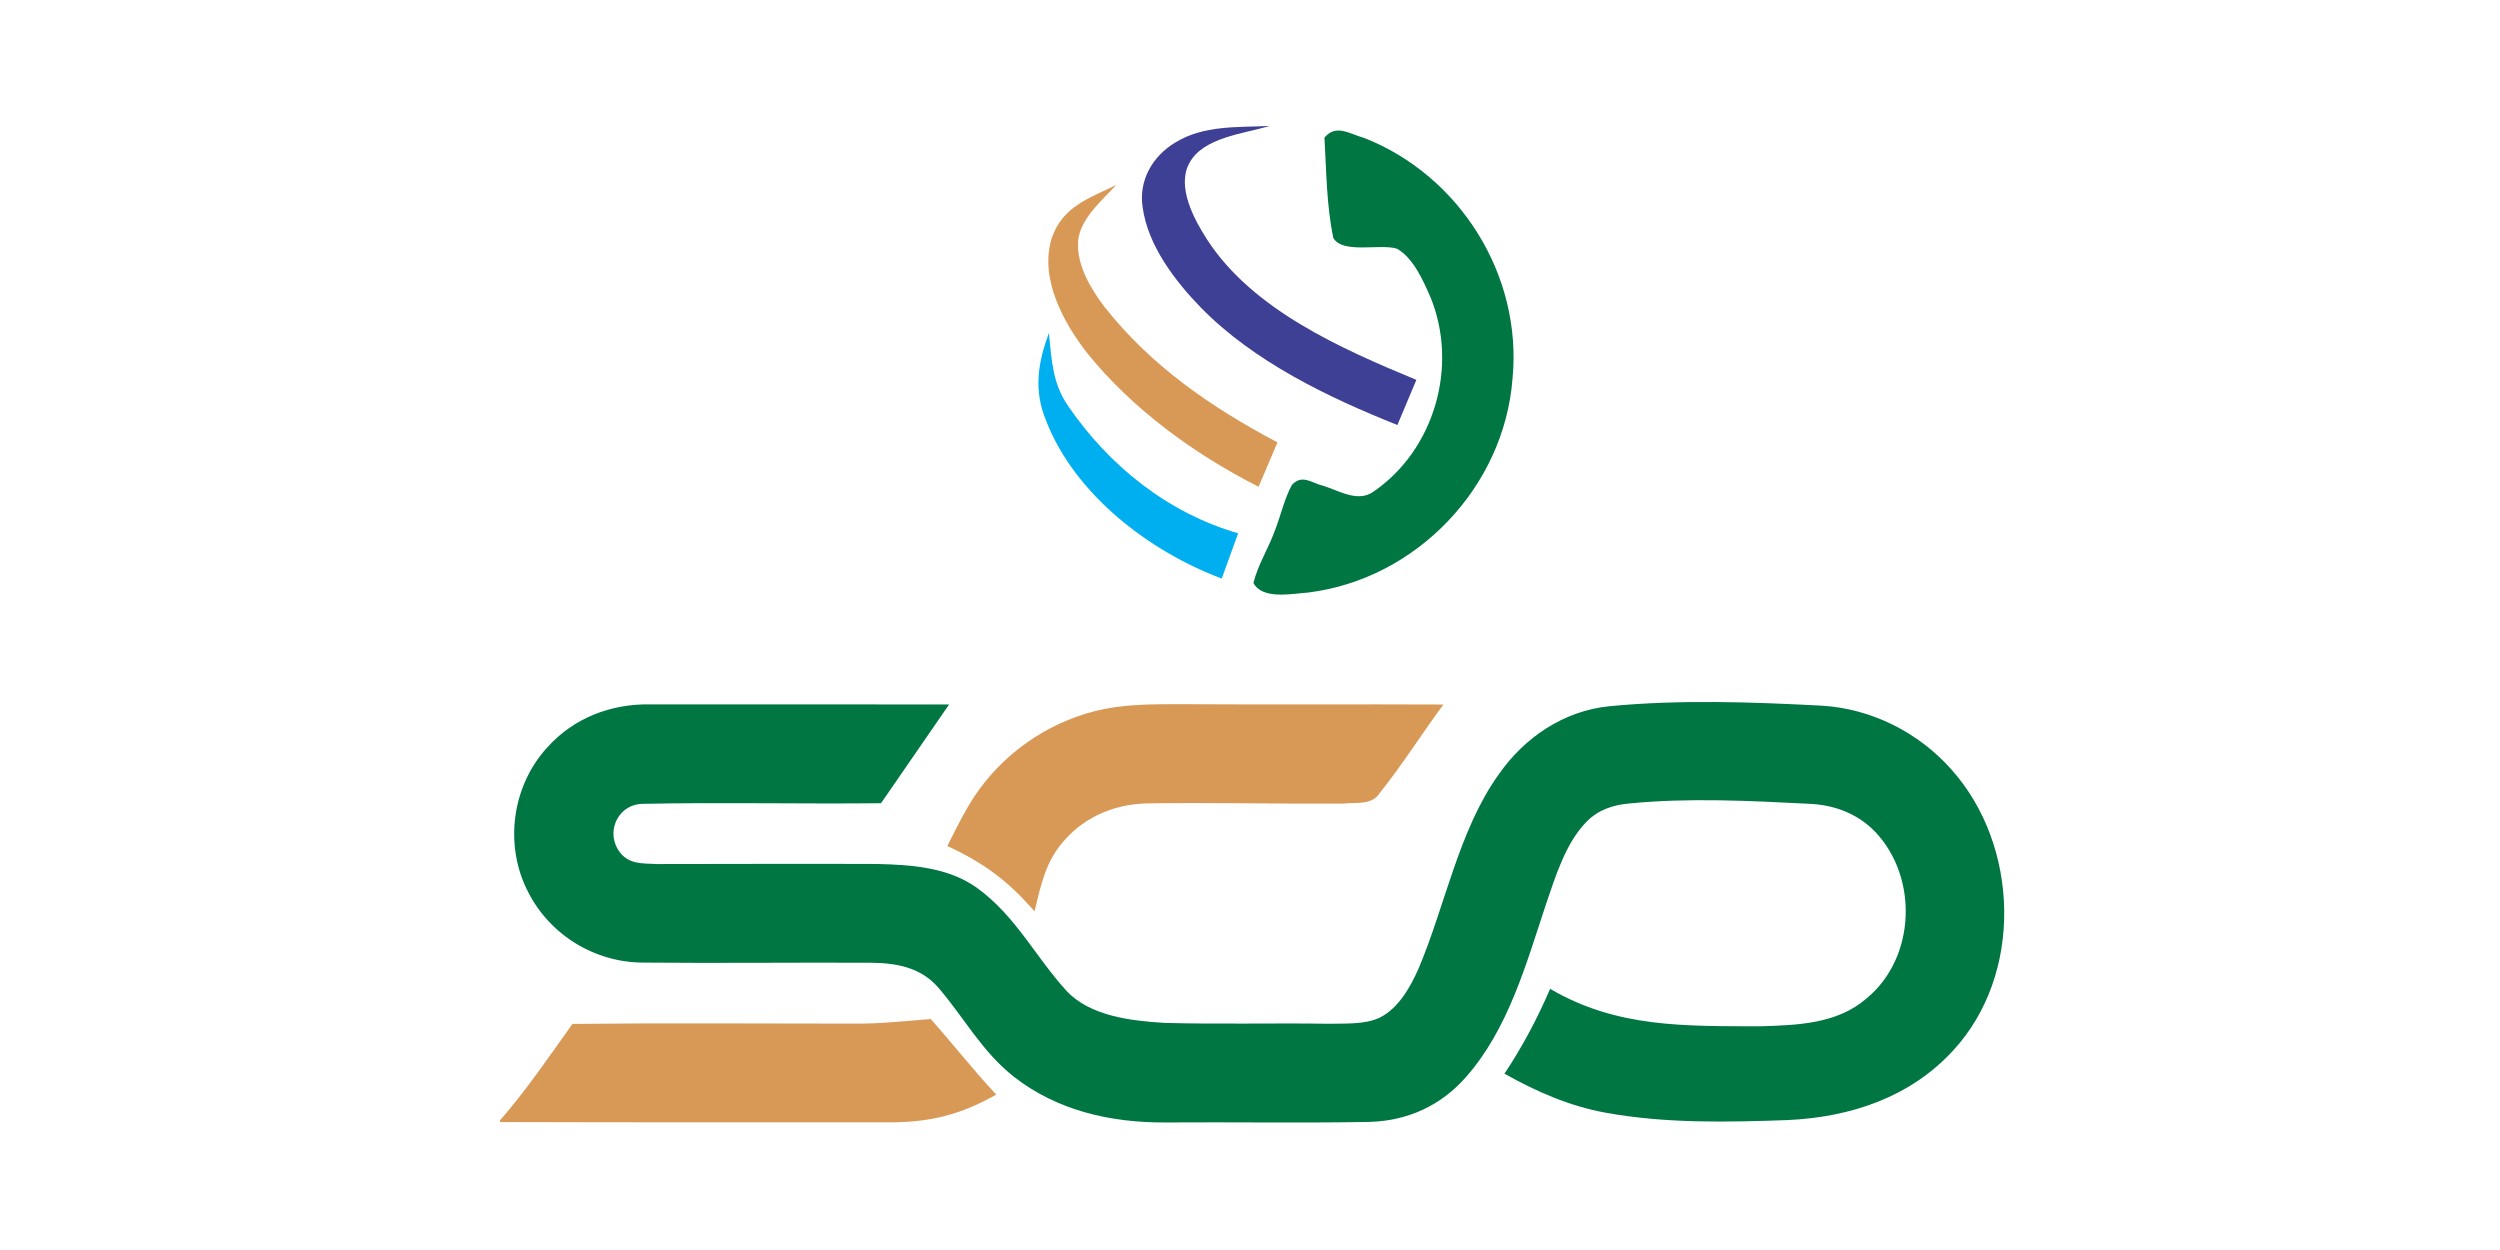 <?xml version="1.0" encoding="UTF-8"?>
<svg width="300px" height="150px" viewBox="0 0 300 150" version="1.1" xmlns="http://www.w3.org/2000/svg" xmlns:xlink="http://www.w3.org/1999/xlink">
    <title>sco</title>
    <g id="sco" stroke="none" stroke-width="1" fill="none" fill-rule="evenodd">
        <g id="SCO_Pakistan_Logo" transform="translate(60, 15)" fill-rule="nonzero">
            <path d="M92.351,0.115 C89.285,1.052 84.329,1.471 82.701,4.611 C81.189,7.438 83.293,11.334 84.855,13.751 C90.321,22.192 100.997,26.868 109.964,30.584 C109.208,32.392 108.444,34.2 107.688,36 C99.378,32.696 90.427,28.381 84.107,21.912 C80.992,18.715 77.729,14.425 77.121,9.888 C76.611,6.674 78.296,3.748 81.016,2.112 C84.452,0 88.479,0.296 92.351,0.115 Z" id="Path" fill="#3E4095"></path>
            <path d="M103.701,1.553 C115.2,6.082 122.696,18.066 121.504,30.419 C120.51,43.471 109.973,54.485 96.995,56.104 C95.088,56.227 91.512,57.008 90.411,54.962 C90.937,52.792 92.219,50.795 92.984,48.674 C93.69,46.874 94.11,44.893 95.022,43.2 C96.255,41.86 97.364,42.953 98.795,43.299 C100.693,43.882 102.945,45.337 104.819,43.997 C112.151,38.967 115.027,28.915 111.666,20.688 C110.795,18.682 109.603,15.962 107.638,14.844 C105.633,14.203 101.153,15.51 100.003,13.562 C99.181,9.699 99.164,5.466 98.934,1.512 C100.34,-0.173 101.992,1.101 103.701,1.553 Z" id="Path" fill="#007643"></path>
            <path d="M73.932,7.208 C72.205,9.107 69.608,11.244 69.37,13.94 C69.181,16.816 70.899,19.685 72.592,21.896 C78.214,28.989 85.381,33.888 93.296,38.088 C92.548,39.863 91.792,41.638 91.027,43.414 C83.318,39.493 75.904,34.118 70.447,27.353 C67.57,23.655 64.693,18.329 66.222,13.537 C67.521,9.773 70.677,8.795 73.932,7.208 Z" id="Path" fill="#D99956"></path>
            <path d="M65.868,24.953 C66.189,28.11 66.288,31.027 68.178,33.723 C73.085,40.899 80.153,46.562 88.578,48.995 C87.921,50.803 87.263,52.619 86.605,54.427 C77.918,51.164 68.984,44.359 65.54,35.499 C64.011,31.833 64.545,28.553 65.868,24.953 Z" id="Path" fill="#00AFEF"></path>
            <path d="M158.647,69.682 C164.581,70.044 170.227,72.888 174.164,77.334 C182.351,86.474 182.819,101.934 174.37,111.066 C169.2,116.704 162.016,119.063 154.529,119.408 C147.329,119.671 139.858,119.827 132.748,118.537 C128.384,117.756 124.381,116.005 120.542,113.844 C122.704,110.564 124.463,107.268 126.016,103.66 C134.03,108.37 142.266,108.123 151.233,108.156 C155.688,108.016 160.455,107.885 163.997,104.803 C169.89,99.937 170.227,90.304 165.033,84.83 C162.912,82.611 160.044,81.559 157.011,81.452 C149.926,81.09 142.644,80.721 135.575,81.411 C133.627,81.575 131.827,82.151 130.43,83.564 C127.899,86.096 126.658,90.173 125.523,93.493 C123.148,100.636 121.003,108.501 115.899,114.263 C112.899,117.682 108.929,119.482 104.392,119.63 C96.173,119.778 87.945,119.638 79.726,119.696 C73.233,119.712 66.855,118.266 61.66,114.205 C57.781,111.132 55.71,107.129 52.611,103.529 C50.466,101.047 47.532,100.553 44.416,100.529 C35.359,100.488 26.301,100.595 17.244,100.512 C11.392,100.521 5.967,97.2 3.345,91.981 C0.485,86.4 1.422,79.34 5.655,74.712 C8.819,71.153 13.34,69.427 18.074,69.526 C29.992,69.526 41.967,69.526 53.893,69.534 C51.173,73.488 48.436,77.433 45.723,81.386 C36.23,81.493 26.704,81.263 17.219,81.46 C14.359,81.419 12.699,84.501 14.145,86.926 C15.263,88.751 16.981,88.603 18.879,88.685 C27.649,88.685 36.427,88.636 45.205,88.677 C49.299,88.767 53.77,89.063 57.214,91.529 C61.882,94.89 64.258,99.83 67.948,103.866 C70.775,106.948 75.789,107.507 79.718,107.745 C86.293,107.934 92.877,107.745 99.452,107.852 C101.408,107.803 103.784,107.967 105.584,107.112 C107.852,105.953 109.241,103.455 110.236,101.211 C113.416,93.707 115.077,84.559 119.844,77.934 C122.942,73.479 127.652,70.299 133.126,69.748 C141.542,68.934 150.214,69.238 158.647,69.682 Z" id="Path" fill="#007643"></path>
            <path d="M72.51,70.077 C75.46,69.51 78.378,69.501 81.37,69.501 C91.981,69.567 102.6,69.493 113.211,69.542 C110.622,73.036 108.296,76.751 105.584,80.145 C104.614,81.69 102.666,81.247 101.104,81.436 C93.427,81.477 85.742,81.296 78.066,81.403 C74.104,81.395 70.381,82.825 67.734,85.833 C65.482,88.307 64.907,91.208 64.142,94.364 C60.97,90.715 58.068,88.553 53.679,86.523 C54.879,84.156 55.956,81.871 57.518,79.718 C61.093,74.803 66.551,71.285 72.51,70.077 Z" id="Path" fill="#D99956"></path>
            <path d="M51.69,107.285 C54.345,110.277 56.811,113.425 59.548,116.351 C55.381,118.718 51.69,119.671 46.874,119.679 C31.258,119.679 15.616,119.696 0,119.647 L0,119.441 C3.156,115.825 5.901,111.773 8.696,107.868 C20.047,107.745 31.397,107.836 42.74,107.836 C45.74,107.852 48.707,107.507 51.69,107.285 Z" id="Path" fill="#D99956"></path>
        </g>
    </g>
</svg>